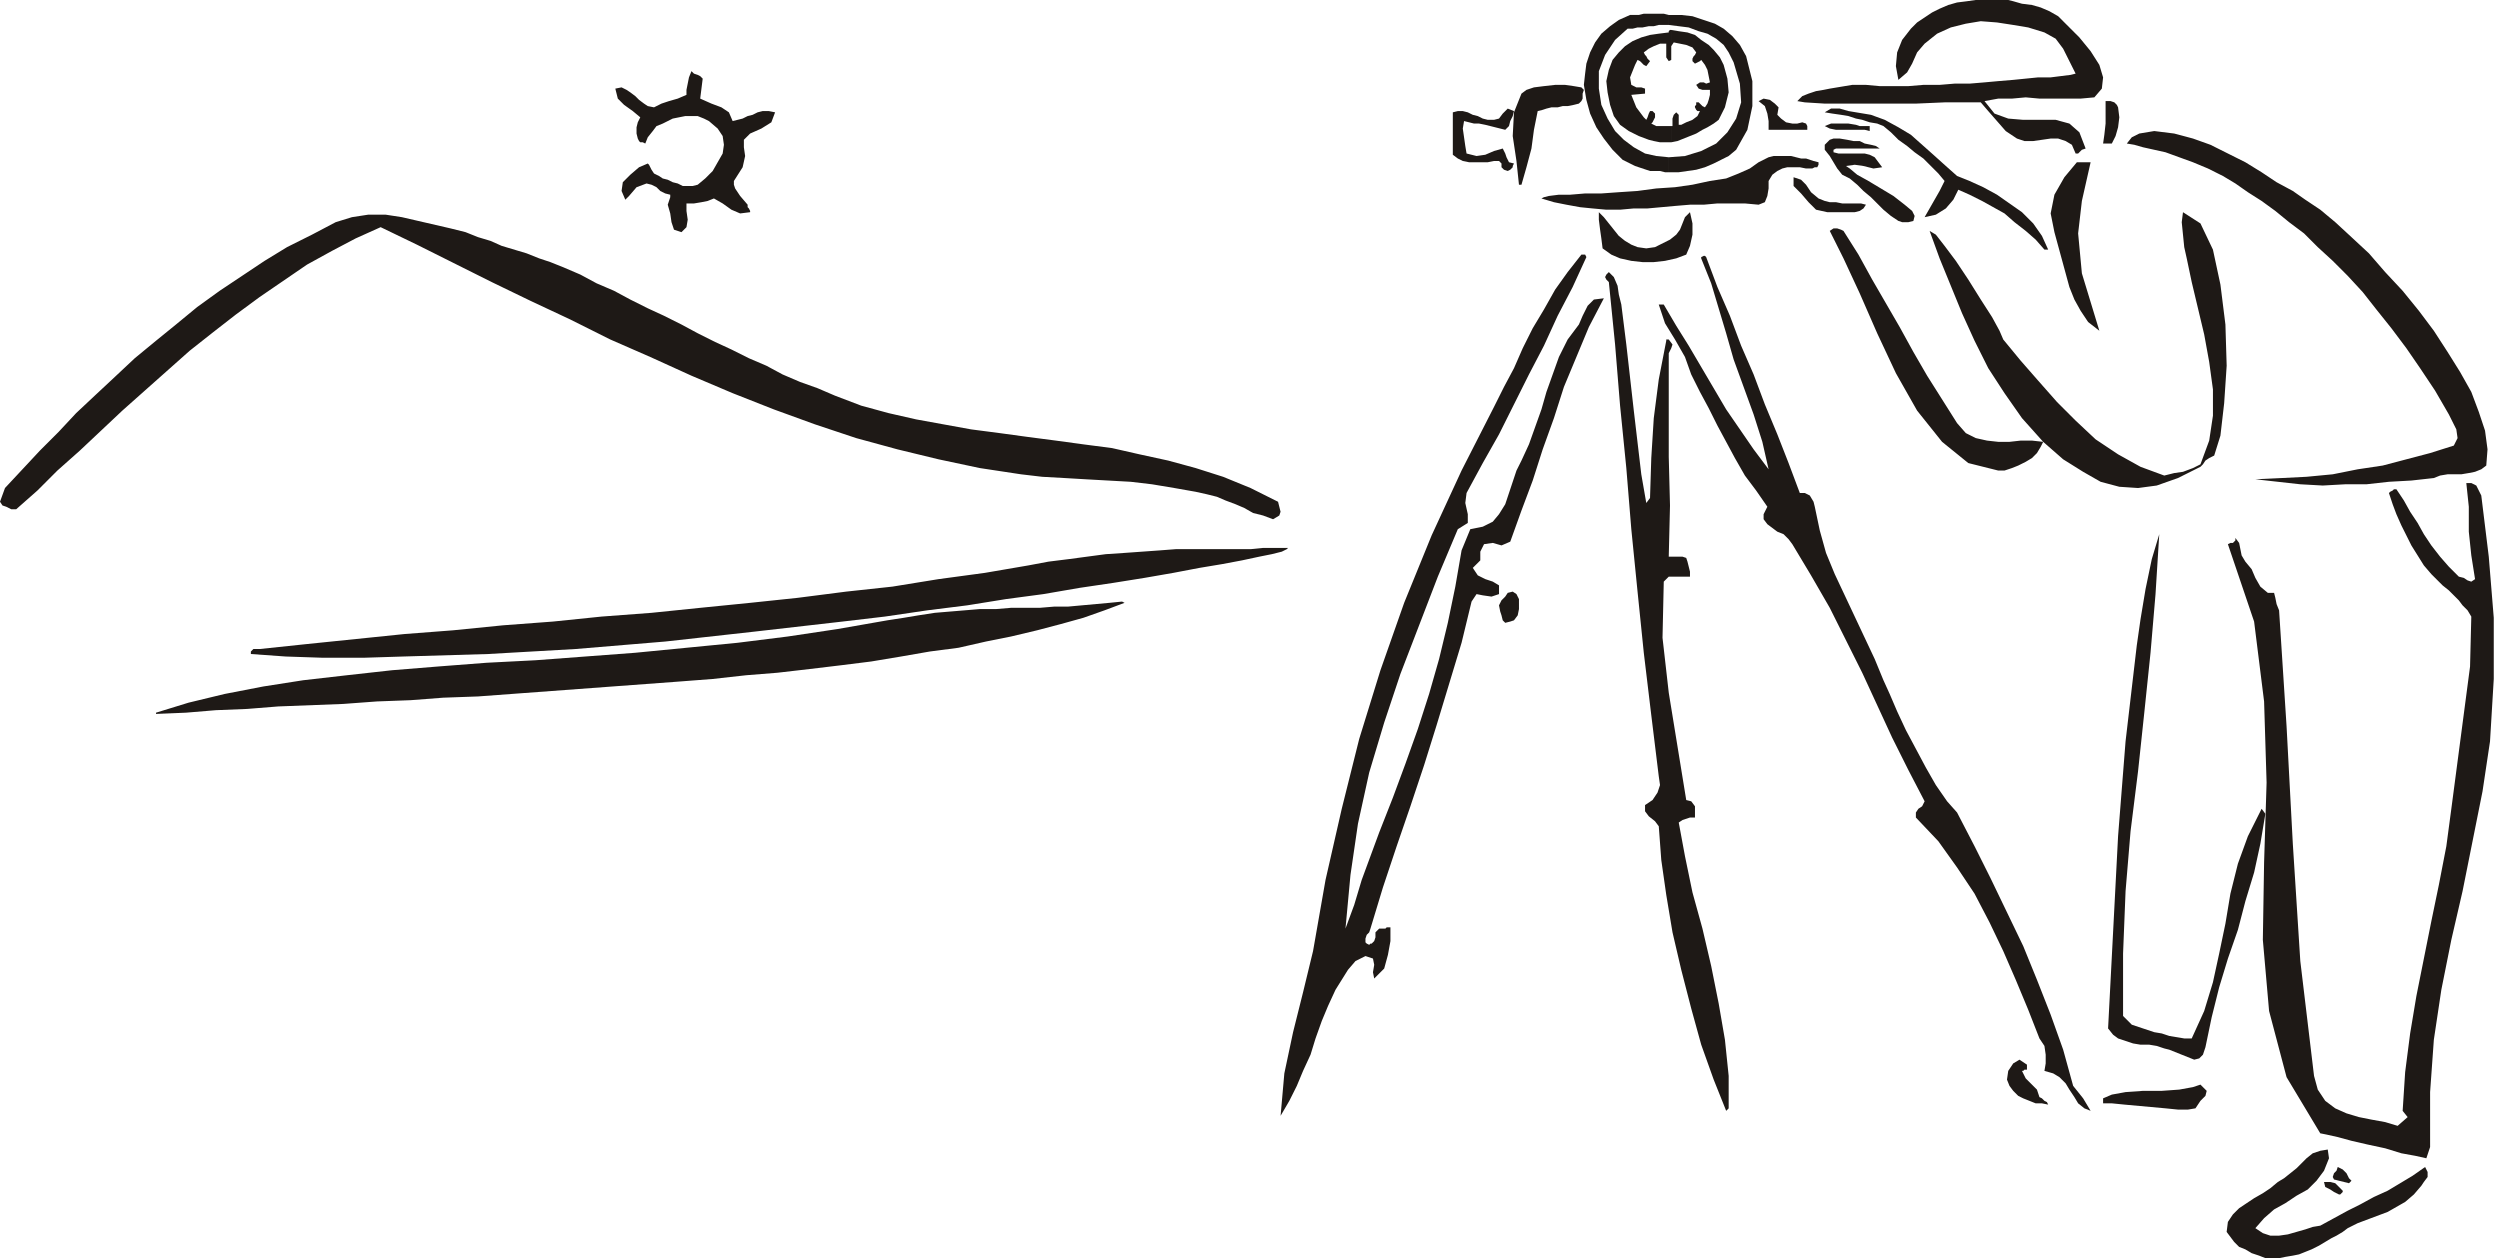 <svg xmlns="http://www.w3.org/2000/svg" fill-rule="evenodd" height="96.768" preserveAspectRatio="none" stroke-linecap="round" viewBox="0 0 2003 1008" width="2.003in"><style>.pen1{stroke:none}.brush2{fill:#1e1916}</style><path class="pen1 brush2" d="m1678 78-11 1h-33l-11-1-11 1h-11l-11 2 8 10 11 4 12 1h26l11 3 8 7 5 13-3 1-1 1-2 2h-2l-3-7-5-3-6-2h-6l-7 1-7 1h-7l-6-2-9-6-7-8-7-8-6-7h-29l-23 1h-73l-16-1-6-1 4-4 5-2 6-2 6-1 5-1 6-1 6-1 6-1h11l11 1h23l12-1h13l12-1h12l12-1 11-1 12-1 10-1 10-1h10l8-1 8-1 4-1-5-10-5-10-6-8-9-5-13-4-12-2-13-2-13-1-12 2-12 3-11 5-10 8-6 7-4 9-4 7-7 6-2-11 1-11 4-10 7-9 5-5 6-4 6-4 6-3 7-3 7-2 8-1 7-1h26l4 1 7 2 8 1 7 2 7 3 7 4 8 8 9 9 9 11 7 11 3 10-1 9-6 7zM563 63l-2 16 9 4 8 3 6 4 3 7 4-1 4-1 4-2 4-1 4-2 4-1h5l5 1-3 8-8 5-9 4-5 5v6l1 7-2 9-7 11v3l1 3 4 6 6 7v2l1 1 1 2v1l-8 1-7-3-7-5-7-4-5 2-5 1-6 1h-6v6l1 7-1 6-4 4-6-2-2-6-1-7-2-7 1-3 1-3v-2l-4-1-4-2-3-3-4-2-4-1-8 3-6 7-3 3-3-7 1-7 6-6 7-6 7-3 1 1 2 4 2 3 4 2 3 2 4 1 4 2 4 1 4 2h8l4-1 6-5 6-6 4-7 4-7 1-7-1-7-4-6-7-6-4-2-5-2h-10l-5 1-5 1-4 2-4 2-5 2-3 4-4 5-2 5-2-1h-2l-1-1-1-2-1-4v-5l1-4 2-4-6-5-7-5-5-5-2-8 5-1 4 2 3 2 4 3 3 3 4 3 3 2 5 1 6-3 6-2 7-2 7-3v-4l1-5 1-5 2-5 2 2 3 1 2 1 2 2zm706 9-1 3v4l-1 2-2 2-4 1-5 1h-4l-4 1h-5l-4 1-3 1-4 1-3 15-2 15-4 15-4 14h-2l-2-19-3-20 1-19 6-15 4-3 6-2 8-1 9-1h8l7 1 6 1 2 2zm156 14-1 6 3 3 4 3 5 1h4l4-1 3 1 1 2v3h-31v-7l-1-6-2-6-5-4 4-2 5 1 4 3 3 3zm272 0 1 8-1 8-2 7-3 6h-7l1-7 1-9V81h4l3 1 2 2 1 2z"/><path class="pen1 brush2" d="m1213 89-1 4-2 4-1 4-3 3-4-1-4-1-4-1-4-1-5-1h-4l-4-1-4-1-1 6 1 7 1 7 1 6 8 2 7-1 7-3 7-2 2 4 1 3 2 4 4 1-1 2v1l-2 2-2 1-3-1-2-2v-3l-2-2h-4l-5 1h-15l-5-1-4-2-4-3V90l4-1h4l4 1 4 2 4 1 4 2 4 1h5l4-1 3-4 4-4 5 2zm355 52 10 4 11 5 11 6 10 7 10 7 9 9 7 10 5 11h-3l-7-8-8-7-9-7-8-7-9-5-9-5-10-5-9-4-4 8-6 7-8 5-9 2 4-7 4-7 4-7 4-8-5-6-6-6-6-6-7-5-6-5-7-5-6-6-6-5-5-2-6-1-6-2-5-1-6-2-6-1-7-1-6-1 5-3h7l7 2 6 1 12 2 11 4 11 6 10 6 9 8 9 8 10 9 9 8z"/><path class="pen1 brush2" d="M1498 101v4l-4-1h-23l-5-1-4-2 5-2h14l6 1 3 1h8zm339 52 10 7 12 8 12 10 13 12 14 13 13 15 14 15 13 16 12 16 11 17 10 16 9 16 6 16 5 15 2 15-1 13-4 3-5 2-5 1-6 1h-11l-6 1-5 2-18 2-18 1-18 2h-17l-18 1-18-1-18-2-18-2 21-1 20-1 21-2 20-4 20-3 19-5 19-5 19-6 3-6-1-7-3-6-3-6-11-19-12-18-11-16-12-16-12-15-11-14-12-13-12-12-12-11-11-11-12-9-11-9-11-8-11-7-10-7-10-6-12-6-12-5-11-4-11-4-9-2-9-2-7-2-6-1 4-5 6-3 6-1 6-1 16 2 15 4 14 5 14 7 14 7 13 8 12 8 13 7zm-331-34h-35l-2 1v2l4 1h21l4 1 4 2 6 8-7 1-8-2-7-1-7 1 3 2 6 5 9 5 10 6 10 6 9 7 6 5 2 4-1 4-4 1h-5l-3-1-6-4-6-5-5-5-5-5-6-5-5-5-6-5-6-3-4-5-3-5-3-5-4-5v-4l2-2 2-2 3-1h5l6 1 5 1h5l4 2 5 1 4 1 3 2zM451 214l14 6 13 7 14 6 13 7 14 7 13 6 14 7 13 7 14 7 13 6 14 7 14 6 13 7 14 6 14 5 14 6 21 8 22 6 22 5 22 4 22 4 23 3 22 3 23 3 22 3 23 3 22 5 23 5 22 6 22 7 22 9 22 11 1 4 1 4-1 3-5 3-8-3-8-2-7-4-7-3-8-3-7-3-8-2-9-2-17-3-18-3-17-2-18-1-18-1-17-1-18-1-17-2-33-5-33-7-33-8-33-9-33-11-33-12-33-13-33-14-33-15-32-14-32-16-32-15-31-15-30-15-30-15-29-14-20 9-19 10-20 11-19 13-19 13-19 14-18 14-19 15-18 16-18 16-18 16-17 16-17 16-18 16-16 16-17 15H9l-4-2-3-1-2-3 4-11 14-15 14-15 15-15 14-15 16-15 15-14 16-15 17-14 16-13 17-14 18-13 18-12 18-12 18-11 20-10 19-10 13-4 13-2h14l13 2 13 3 13 3 13 3 12 3 10 4 10 3 9 4 10 3 10 3 10 4 9 3 10 4zm1006-84v2l-1 2h-2l-2 1h-5l-5-1h-10l-4 1-4 2-4 3-3 5v6l-1 6-2 5-5 2-11-1h-22l-11 1h-11l-12 1-11 1-11 1h-11l-11 1h-11l-11-1-10-1-11-2-10-2-10-3 2-1 4-1 8-1h9l12-1h13l14-1 15-1 15-2 15-1 14-2 14-3 13-2 10-4 9-4 7-5 4-2 4-2 4-1h14l4 1 4 1h4l3 1 3 1 4 1zm218 0-7 31-3 26 3 32 14 46-9-7-6-9-5-9-4-10-3-11-3-11-3-11-3-11-3-15 3-15 8-14 10-12h11z"/><path class="pen1 brush2" d="m1457 159 5 2 4 1h5l5 1h15l4 1-2 3-3 2-4 1h-22l-9-2-6-6-6-7-6-6v-7l6 2 4 4 4 6 6 5zm-138 40 7-1 6-3 6-3 5-4 3-4 2-5 2-5 4-4 2 9v9l-2 9-3 7-8 3-9 2-9 1h-9l-9-1-9-2-7-3-7-5-1-8-1-7-1-8v-6l4 4 4 5 4 5 4 5 5 4 5 3 5 2 7 1zm455 166-4 2-3 2-2 3-2 2-18 9-17 6-15 2-15-1-15-4-14-8-16-10-16-14-2 4-3 5-4 4-5 3-6 3-5 2-6 2h-5l-24-6-21-17-20-25-17-30-15-32-14-32-13-28-11-22 3-2h3l3 1 2 1 12 19 11 20 11 19 11 19 11 20 11 19 12 19 12 19 7 8 8 4 9 2 9 1h9l9-1h9l9 1-17-19-14-20-13-20-11-22-10-22-9-22-9-22-8-22 5 3 7 9 9 12 10 15 10 16 9 14 6 11 3 7 14 17 14 16 15 17 15 15 16 15 18 12 18 10 19 7 8-2 7-1 8-3 6-3 7-19 3-20v-21l-3-22-4-22-5-21-5-21-4-19-2-9-1-10-1-10 1-8 14 9 10 21 6 28 4 32 1 33-2 30-3 26-5 16zm-503-159-11 24-12 23-11 24-12 23-12 24-12 24-13 23-13 24-1 8 2 9v7l-8 5-16 38-15 39-15 39-13 39-12 40-9 41-6 41-4 43 7-19 6-20 7-19 7-19 11-28 10-27 10-28 9-28 8-28 7-29 6-29 5-29 7-17 10-2 8-4 5-6 5-8 3-9 3-9 3-9 4-8 6-13 5-14 5-14 4-14 5-14 5-14 7-14 9-12 3-7 4-8 5-5 8-1-12 23-10 24-10 24-8 25-9 25-8 25-9 24-9 25-7 3-7-2-7 1-3 6v7l-3 3-3 3 4 6 6 3 6 2 5 3v7l-6 2-7-1-5-1-4 6-8 33-10 33-10 33-10 32-11 33-11 32-11 33-10 33-1 3-2 2-1 3v3l1 1 2 1 1-1h1l2-2 1-3v-4l3-3h5l1-1h3v11l-2 11-3 11-8 8-1-5 1-6-1-5-6-2-8 4-6 7-5 8-5 8-6 13-5 12-5 14-4 13-6 13-5 12-6 12-7 12 3-34 7-33 8-32 8-33 10-57 13-57 14-56 17-55 19-54 22-54 24-52 26-51 8-16 8-15 7-16 8-16 9-15 9-16 10-14 11-14h3l1 2zm96 0 9 24 10 23 9 24 10 23 9 24 10 24 9 23 9 24h4l4 2 3 5 1 4 4 19 5 18 7 17 8 17 8 17 8 17 8 17 7 17 5 11 6 14 7 15 8 15 8 15 8 14 9 13 8 9 14 27 13 26 13 27 13 27 11 27 11 28 10 28 8 29 4 5 4 5 3 5 3 5-5-2-5-4-3-5-4-6-3-5-5-5-5-3-7-2 1-6v-7l-1-7-4-6-9-23-10-24-10-23-11-23-12-23-14-21-15-21-18-19v-4l2-3 3-2 2-4-13-25-13-26-12-26-12-26-13-26-13-26-15-26-15-25-3-4-4-4-5-2-4-3-4-3-3-4v-4l3-6-9-13-9-12-8-14-7-13-7-13-7-14-7-13-7-14-5-14-8-14-8-13-5-15h4l10 17 10 16 10 17 10 17 10 17 11 16 11 16 12 16-5-22-7-22-8-22-8-22-6-21-6-20-6-20-8-20v-1l2-1h1l1 1zm-68 38 4 32 6 53 6 51 4 23 3-4 1-32 2-32 4-31 6-31v-1h2l3 4-1 3-2 4v83l1 39-1 41h11l3 1 1 3 1 4 1 4v4h-17l-4 4-1 45 5 44 7 43 7 43 4 1 3 4v9h-4l-3 1-3 1-3 2 5 27 6 29 8 29 7 30 6 30 5 29 3 29v26l-2 2-10-25-10-28-8-29-8-31-7-30-5-30-4-28-2-27-3-4-5-4-3-4v-5l6-4 4-6 2-6-1-7-6-49-6-50-5-49-5-50-4-49-5-50-4-49-5-50-2-2-1-2 1-2 2-2 4 4 3 7 1 7 2 8zm689 153 6 49 4 49v49l-3 50-6 40-8 40-8 40-9 39-8 40-6 40-3 42v44l-1 3-1 3-1 3-9-2-11-2-13-4-14-3-13-3-11-3-9-2-5-1-27-45-14-53-5-57 1-62 2-64-2-65-8-64-21-62 2-1h2l2-2v-2l3 4 1 5 1 5 3 5 5 6 3 7 4 7 6 5h5l1 4 1 5 2 5 6 93 5 94 6 94 11 92 3 11 6 9 8 6 9 4 10 3 10 2 11 2 10 3 8-7-4-5 2-31 4-31 5-30 6-30 6-30 6-29 6-31 4-30 5-38 5-38 5-38 1-40-3-5-4-4-3-4-4-4-4-4-5-4-4-4-5-5-6-7-5-8-5-8-4-8-4-8-4-9-3-8-3-9 1-1 2-1 1-1h2l6 9 5 9 6 9 5 9 6 9 7 9 7 8 8 8 4 1 3 2 3 1 3-2-3-19-2-19v-20l-2-19h4l4 2 2 4 2 4zM201 524v-2l2-2h5l38-4 39-4 39-4 39-3 40-4 40-3 39-4 40-3 39-4 40-4 38-4 39-5 37-4 37-6 37-5 35-6 16-3 16-2 15-2 15-2 15-1 14-1 14-1 13-1h60l10-1h20l-1 1-4 2-8 2-10 2-14 3-16 3-18 3-21 4-23 4-25 4-27 4-29 5-30 4-31 5-32 4-34 5-34 4-35 4-35 4-36 4-36 4-36 3-36 3-35 2-35 2-34 1-34 1-32 1h-32l-30-1-28-2z"/><path class="pen1 brush2" d="m1712 517-9 77-6 76-4 77-4 77 4 5 4 3 6 2 6 2 6 1h7l6 1 6 2 4 1 5 2 5 2 5 2 5 2 4-1 3-3 2-6 5-24 6-24 7-23 8-23 6-23 7-23 5-23 4-24-3-4-11 22-8 22-6 24-4 24-5 24-5 23-7 23-10 22h-6l-6-1-6-1-6-2-6-1-6-2-6-2-6-2-7-7v-50l2-50 4-48 6-48 5-47 5-48 4-47 3-48-6 20-5 24-4 24-3 21zm-495-34v5l-1 5-3 4-3 1-4 1-2-2-1-4-1-3-1-5 2-4 3-3 2-3 4-1 3 2 2 4v3zM125 571l26-8 29-7 31-6 32-5 35-4 36-4 37-3 39-3 39-2 40-3 40-3 41-4 41-4 40-5 40-6 40-7 13-2 12-2 13-2 12-1 12-1 12-1h13l12-1h23l12-1h11l11-1 11-1 11-1 10-1 2 1-16 6-17 6-18 5-19 5-21 5-20 4-22 5-23 3-23 4-24 4-24 3-25 3-26 3-25 2-27 3-26 2-27 2-27 2-27 2-27 2-27 2-27 2-28 1-26 2-27 1-27 2-26 1-26 1-25 2-25 1-24 2-24 1v-1zm1499 282v4h-2l-1 1h-1l3 6 5 5 4 4 2 6 2 1 2 2 2 1 1 2-5-1h-5l-5-2-5-2-4-2-4-4-3-4-2-5 1-7 4-6 5-3 6 4zm135 35-6 1h-8l-10-1-11-1-11-1-11-1-10-1h-7v-4l7-3 11-2 14-1h15l14-1 11-2 6-2 5 5-1 4-4 4-4 6zm107 40-4 10-6 8-7 7-9 5-9 6-9 5-8 7-7 8 6 4 6 2h7l7-1 7-2 7-2 6-2 6-1 11-6 11-6 10-5 11-6 11-5 10-6 10-6 10-7 2 4v4l-3 4-2 3-6 7-7 6-7 4-7 4-8 3-8 3-8 3-8 4-4 3-5 3-4 2-5 3-5 3-6 3-5 2-5 2-5 1-6 1-5 1h-11l-5-2-6-2-5-3-5-2-4-4-3-4-3-4 1-8 4-6 5-5 6-4 6-4 7-4 6-4 6-5 5-3 5-4 5-4 4-4 4-4 5-4 6-2 6-1 1 7z"/><path class="pen1 brush2" d="m1884 946-2 2-4-1-4-1-4-1-1-2 1-3 2-2 1-3 4 2 3 3 2 4 2 2zm-7 8v1l-1 1-1 1h-1l-4-2-3-2-4-2-1-4h5l4 1 3 3 3 3zM1399 45l5 20v20l-4 19-9 16-6 5-6 3-6 3-7 3-7 2-7 1-7 1h-8v-12l13-1 13-4 12-6 9-9 7-11 4-13-1-15-5-17-4-8-4-6-6-5-7-4-7-2-8-3-8-1-8-1v-8h10l9 1 9 3 9 3 7 4 7 6 6 7 5 9zm-62 93h-3l-4-1h-8l-12-4-10-5-8-8-7-9-6-9-5-11-3-11-2-12 1-9 1-8 3-9 4-8 5-7 7-6 7-5 9-4h7l4-1h16l4 1v8h-8l-4 1h-4l-5 1h-4l-4 1h-4l-10 9-8 12-5 13v14l2 13 5 11 6 10 7 7 8 6 9 5 9 2 10 1v12z"/><path class="pen1 brush2" d="m1381 52 3 11 1 11-3 12-5 10-4 3-5 3-4 2-5 3-5 2-5 2-5 2-5 1v-13h1v-6l1-3 2-2 2 2v8h2l4-2 5-2 4-3 2-4h-2l-1-1-1-2v-1l1-1v-2h2l2 2 1 1 2 1 2-3 1-3 1-4v-4h-6l-3-1-2-3 3-2h3l2 1 3-1-1-5-1-5-2-4-3-4-1 1-2 1-2 1-2-2v-2l1-2 1-1 1-2-3-4-5-2-5-1-5-1-2 3v11-24l6 1 7 1 6 2 5 4 6 4 4 4 5 6 3 6zm-42 62h-9l-5-1-4-1-8-3-8-4-7-5-5-7-3-9-2-10-1-9 2-9 3-8 5-6 5-5 6-4 7-3 7-2 7-1 8-1v-1l1-1h1v24l-2 1-2-3V35h-5l-5 2-4 2-4 3 1 2 1 1 1 2 2 2-3 4-2-1-1-1-2-2-2-1-2 4-2 5-2 5 1 6 4 2h4l3 1v4l-11 1 2 5 2 5 3 4 3 4 2 2 1-2 1-3 1-2h2l1 1 1 1v3l-1 2-1 2-1 1 4 2h12v13z"/></svg>
